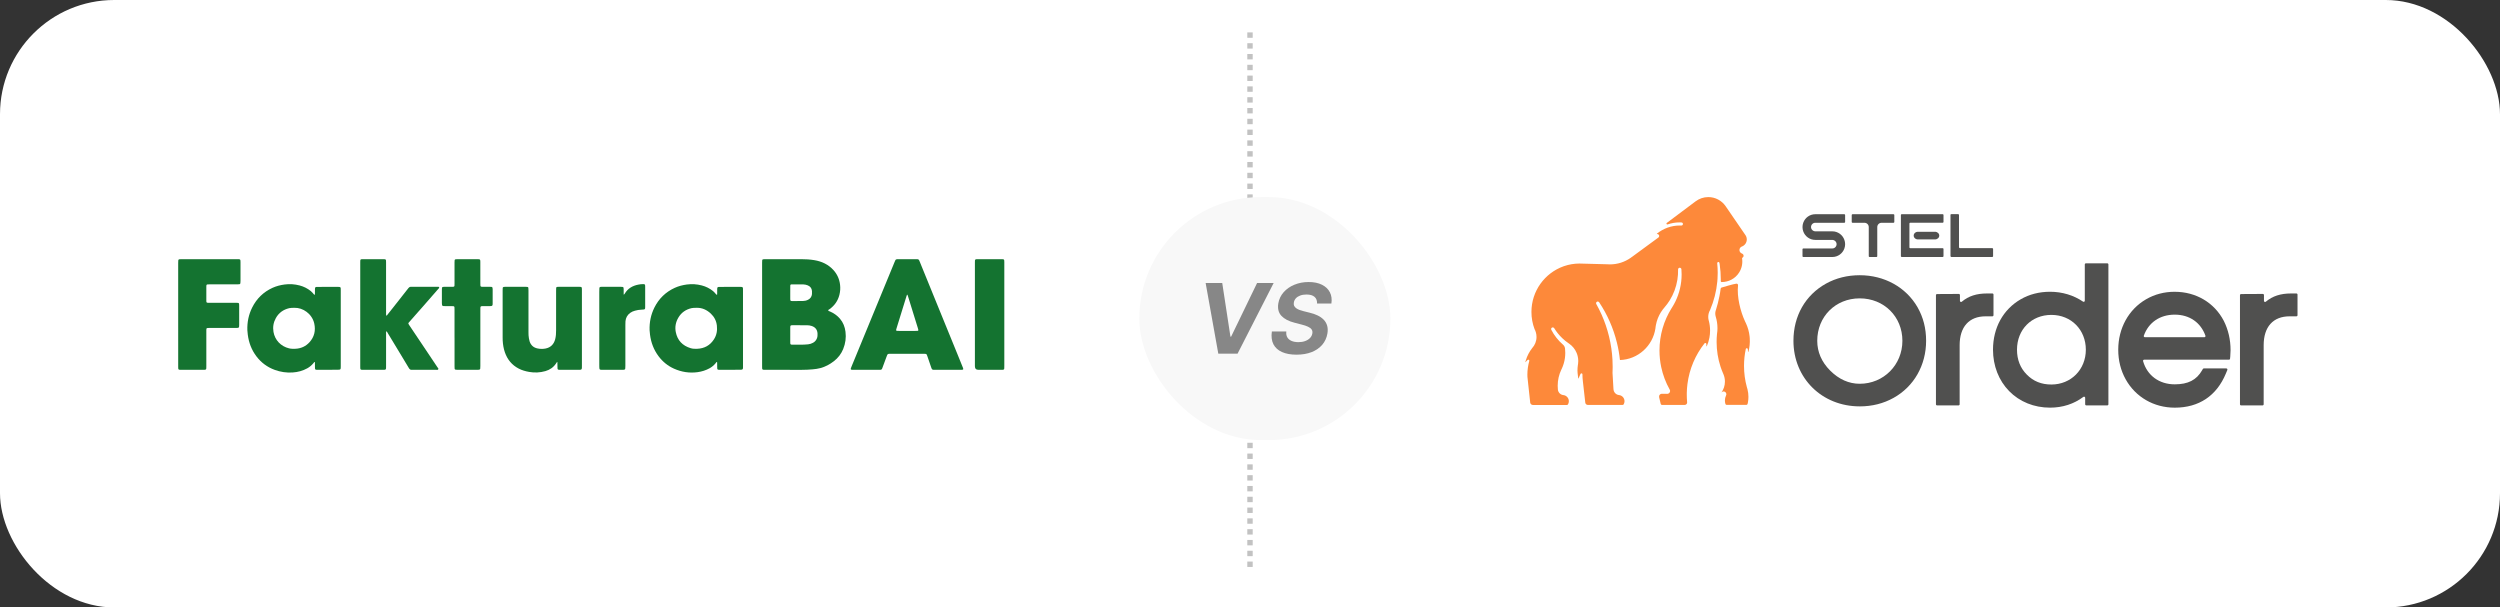 <?xml version="1.0" encoding="UTF-8"?>
<svg xmlns="http://www.w3.org/2000/svg" width="926" height="225" viewBox="0 0 926 225" fill="none">
  <rect x="0" y="0" width="926" height="225" fill="#333333" stroke="none"/>
  <rect width="926" height="225" rx="42.318" fill="white"></rect>
  <path d="M688.838 150.521C674.842 150.521 664.292 140.079 664.292 126.23C664.292 117.042 668.686 109.323 676.343 105.054C680.079 102.986 684.287 101.943 688.842 101.943C697.963 101.943 705.964 106.37 710.243 113.787C712.387 117.549 713.431 121.621 713.431 126.235C713.431 135.279 708.927 143.18 701.379 147.373C697.629 149.464 693.412 150.526 688.842 150.526L688.838 150.521ZM688.838 110.514C679.87 110.514 673.108 117.271 673.108 126.23C673.108 130.36 674.714 134.064 677.873 137.242C681.118 140.496 684.806 142.147 688.838 142.147C697.701 142.147 704.648 135.155 704.648 126.23C704.648 117.305 697.853 110.514 688.838 110.514Z" fill="#50504F"></path>
  <path d="M738.395 109.117C738.395 108.887 738.209 108.7 737.98 108.7H735.989C732.138 108.7 729.165 109.643 726.644 111.758C726.372 111.983 725.963 111.797 725.963 111.443V109.289C725.963 109.059 725.777 108.873 725.543 108.873L717.49 108.916C717.262 108.916 717.076 109.102 717.076 109.332V149.746C717.076 149.976 717.262 150.163 717.49 150.163H725.439C725.667 150.163 725.853 149.976 725.853 149.746V127.862C725.853 121.066 729.355 117.166 735.46 117.166H737.976C738.204 117.166 738.39 116.979 738.39 116.75V109.117H738.395Z" fill="#50504F"></path>
  <path d="M772.209 111.385C772.209 111.715 771.842 111.916 771.565 111.73C768.068 109.351 763.846 108.069 759.338 108.069C755.335 108.069 751.676 109.007 748.464 110.863C741.945 114.625 738.209 121.43 738.209 129.532C738.209 135.485 740.33 140.926 744.18 144.86C748.049 148.818 753.434 150.995 759.338 150.995C763.984 150.995 768.187 149.627 771.689 147.004C771.961 146.798 772.347 146.999 772.347 147.339V149.741C772.347 149.971 772.533 150.158 772.761 150.158H780.538C780.767 150.158 780.953 149.971 780.953 149.741V97.952C780.953 97.722 780.767 97.536 780.538 97.536H772.623C772.394 97.536 772.209 97.722 772.209 97.952V111.385ZM759.824 142.424C756.131 142.424 753.158 141.223 750.723 138.744C748.316 136.327 747.096 133.226 747.096 129.532C747.096 122.062 752.452 116.64 759.829 116.64C767.205 116.64 772.595 122.181 772.595 129.532C772.595 136.883 767.105 142.424 759.829 142.424H759.824Z" fill="#50504F"></path>
  <path d="M805.521 108.073C801.642 108.073 798.064 109.016 794.885 110.868C788.443 114.606 784.597 121.588 784.597 129.537C784.597 133.518 785.517 137.198 787.337 140.477C790.992 147.066 797.787 151 805.521 151C814.48 151 821.032 146.626 824.463 138.352L825.006 137.045C825.12 136.773 824.92 136.466 824.625 136.466H816.29C816.143 136.466 816.005 136.548 815.933 136.677L815.661 137.151C813.598 140.749 810.472 142.357 805.526 142.357C799.722 142.357 795.305 139.05 793.799 133.772C793.723 133.504 793.918 133.231 794.194 133.231H825.597C825.811 133.231 825.988 133.068 826.011 132.853L826.092 132.001C826.164 131.231 826.202 130.46 826.202 129.714C826.202 125.814 825.359 122.157 823.691 118.841C820.184 112.103 813.393 108.078 805.526 108.078L805.521 108.073ZM794.461 124.9C794.18 124.9 793.975 124.617 794.066 124.354C795.791 119.482 800.013 116.544 805.516 116.544C811.02 116.544 815.166 119.482 816.896 124.354C816.991 124.622 816.786 124.904 816.5 124.904H794.457L794.461 124.9Z" fill="#50504F"></path>
  <path d="M848.598 108.7C844.748 108.7 841.775 109.643 839.254 111.758C838.982 111.983 838.573 111.797 838.573 111.443V109.289C838.573 109.059 838.387 108.873 838.153 108.873L830.1 108.916C829.871 108.916 829.686 109.102 829.686 109.332V149.746C829.686 149.976 829.871 150.163 830.1 150.163H838.048C838.277 150.163 838.463 149.976 838.463 149.746V127.862C838.463 121.066 841.965 117.166 848.07 117.166H850.585C850.814 117.166 851 116.979 851 116.75V109.117C851 108.887 850.814 108.7 850.585 108.7H848.594H848.598Z" fill="#50504F"></path>
  <path d="M707.25 82.796V91.64C707.25 91.798 707.379 91.927 707.536 91.927H719.587C719.744 91.927 719.873 92.056 719.873 92.214V94.894C719.873 95.052 719.744 95.181 719.587 95.181H704.376C704.219 95.181 704.091 95.052 704.091 94.894V79.623C704.091 79.465 704.219 79.336 704.376 79.336H719.587C719.744 79.336 719.873 79.465 719.873 79.623V82.217C719.873 82.375 719.744 82.504 719.587 82.504H707.536C707.379 82.504 707.25 82.633 707.25 82.791V82.796Z" fill="#50504F"></path>
  <path d="M718.299 87.266C718.299 88.051 717.594 88.682 716.722 88.682H710.408C709.536 88.682 708.831 88.046 708.831 87.266C708.831 86.481 709.536 85.849 710.408 85.849H716.722C717.594 85.849 718.299 86.486 718.299 87.266Z" fill="#50504F"></path>
  <path d="M738.242 92.209V94.894C738.242 95.052 738.113 95.181 737.956 95.181H722.746C722.589 95.181 722.46 95.052 722.46 94.803V79.528C722.46 79.456 722.589 79.326 722.746 79.326H725.329C725.486 79.326 725.614 79.456 725.614 79.614V91.568C725.614 91.764 725.772 91.917 725.962 91.917H737.951C738.109 91.917 738.237 92.047 738.237 92.204L738.242 92.209Z" fill="#50504F"></path>
  <path d="M670.805 84.131C670.82 85.002 671.563 85.687 672.435 85.687H678.696C680.76 85.687 682.513 87.012 683.161 88.86C683.338 89.357 683.433 89.888 683.433 90.444C683.433 90.999 683.338 91.535 683.161 92.028C682.513 93.875 680.76 95.196 678.696 95.196H667.932C667.775 95.196 667.646 95.067 667.646 94.909V92.315C667.646 92.157 667.775 92.028 667.932 92.028H678.696C679.578 92.028 680.288 91.3 680.274 90.415C680.259 89.544 679.511 88.86 678.644 88.86H672.383C670.319 88.86 668.566 87.534 667.918 85.687C667.741 85.194 667.646 84.658 667.646 84.103C667.646 83.548 667.741 83.012 667.918 82.519C668.566 80.671 670.319 79.346 672.383 79.346H683.147C683.304 79.346 683.433 79.475 683.433 79.633V82.227C683.433 82.385 683.304 82.514 683.147 82.514H672.383C671.501 82.514 670.791 83.237 670.805 84.127V84.131Z" fill="#50504F"></path>
  <path d="M701.655 79.638V82.231C701.655 82.389 701.526 82.519 701.369 82.519H696.918C696.046 82.519 695.341 83.227 695.341 84.103V94.908C695.341 95.066 695.212 95.195 695.055 95.195H692.472C692.315 95.195 692.187 95.066 692.187 94.908V84.103C692.187 83.227 691.481 82.519 690.609 82.519H686.163C686.006 82.519 685.877 82.389 685.877 82.231V79.638C685.877 79.48 686.006 79.35 686.163 79.35H701.374C701.531 79.35 701.66 79.48 701.66 79.638H701.655Z" fill="#50504F"></path>
  <path d="M647.275 144.224C647.499 145.109 647.618 146.037 647.618 146.995C647.618 147.679 647.556 148.349 647.437 148.995C647.423 149.071 647.413 149.148 647.399 149.22C647.37 149.363 647.332 149.507 647.289 149.65C647.227 149.842 647.046 149.971 646.846 149.971H639.546C639.346 149.971 639.16 149.842 639.103 149.646C638.974 149.239 638.903 148.799 638.903 148.349C638.903 147.684 639.055 147.052 639.322 146.492C639.322 146.492 639.322 146.487 639.322 146.482C639.398 146.339 639.441 146.176 639.441 146.004C639.441 145.434 638.95 144.965 638.383 144.985C638.073 144.999 637.797 145.152 637.616 145.387C638.431 144.243 638.912 142.845 638.912 141.333C638.912 140.395 638.726 139.5 638.393 138.687C638.355 138.591 638.316 138.5 638.274 138.409C638.274 138.409 638.274 138.4 638.269 138.395C637.93 137.624 637.63 136.835 637.359 136.031C637.325 135.94 637.297 135.849 637.268 135.758C636.334 132.887 635.834 129.819 635.834 126.637C635.834 125.68 635.877 124.737 635.967 123.804C635.967 123.804 635.967 123.804 635.967 123.799C636.034 123.402 636.082 122.995 636.11 122.588C636.139 122.244 636.148 121.889 636.148 121.535C636.148 120.047 635.92 118.611 635.496 117.262C635.496 117.257 635.496 117.252 635.496 117.243C635.391 116.893 635.333 116.525 635.333 116.142C635.333 115.817 635.376 115.496 635.453 115.194C635.505 115.046 635.553 114.893 635.6 114.745C635.6 114.745 635.6 114.74 635.6 114.735C635.862 113.926 636.096 113.108 636.301 112.28C636.692 110.71 637.135 108.638 637.316 107.006C637.344 106.714 637.573 106.485 637.859 106.451H637.878C637.878 106.451 642.143 105.159 643.158 105.068C643.344 105.049 643.53 105.116 643.644 105.264C643.72 105.365 643.768 105.489 643.768 105.628C643.768 105.647 643.768 105.666 643.768 105.69C643.291 109.94 644.654 115.343 646.351 119.013C646.374 119.061 646.398 119.114 646.422 119.166C646.513 119.358 646.608 119.554 646.703 119.745C647.399 121.243 647.866 122.875 648.052 124.603C648.076 124.828 648.095 125.053 648.109 125.278C648.223 127.01 648.042 128.69 647.618 130.279C647.618 130.279 647.618 130.288 647.618 130.293C647.604 130.322 647.58 130.341 647.547 130.341C647.504 130.341 647.47 130.307 647.47 130.264C647.451 129.958 647.418 129.652 647.385 129.345C647.385 129.302 647.375 129.259 647.361 129.221C647.308 129.077 647.17 128.972 647.008 128.972C646.846 128.972 646.694 129.082 646.651 129.24C646.651 129.259 646.641 129.274 646.636 129.293C646.208 131.303 645.984 133.389 645.984 135.523C645.984 138.261 646.355 140.912 647.046 143.424C647.122 143.697 647.199 143.97 647.285 144.238L647.275 144.224Z" fill="#FD893A"></path>
  <path d="M644.297 92.611C644.297 92.822 644.34 93.018 644.426 93.195C644.445 93.238 644.469 93.281 644.492 93.324H644.497C644.664 93.607 644.921 93.817 645.226 93.922C645.24 93.922 645.255 93.932 645.264 93.937C645.588 94.052 645.822 94.368 645.822 94.731C645.822 95.038 645.66 95.306 645.417 95.454C645.402 95.459 645.388 95.468 645.374 95.473C645.307 95.516 645.264 95.593 645.264 95.679C645.264 95.693 645.264 95.707 645.269 95.722V95.731C645.531 97.464 645.198 99.297 644.197 100.9C642.753 103.216 640.261 104.484 637.721 104.47C637.716 104.47 637.707 104.47 637.702 104.47C637.688 104.47 637.678 104.47 637.664 104.47C637.497 104.451 637.368 104.312 637.368 104.14C637.373 103.896 637.378 103.647 637.378 103.403C637.378 101.599 637.245 99.828 636.992 98.081C636.992 98.067 636.987 98.057 636.987 98.043C636.954 97.832 636.92 97.622 636.887 97.416C636.887 97.416 636.887 97.378 636.878 97.363C636.825 97.138 636.592 96.985 636.339 97.062C636.163 97.119 636.058 97.287 636.058 97.473C636.058 97.478 636.058 97.488 636.058 97.497C636.177 98.665 636.239 99.847 636.239 101.043C636.239 101.776 636.22 102.508 636.168 103.23C636.149 103.585 636.12 103.934 636.087 104.283C635.748 107.959 634.829 111.49 633.418 114.812V114.816C632.984 115.568 632.732 116.439 632.732 117.367C632.732 117.764 632.775 118.152 632.865 118.525C632.894 118.645 632.927 118.764 632.961 118.879C633.256 120.018 633.413 121.219 633.413 122.454C633.413 123.359 633.328 124.239 633.166 125.096C632.961 126.196 632.627 127.254 632.184 128.249C632.17 128.273 632.146 128.293 632.117 128.293C632.074 128.293 632.041 128.259 632.041 128.216C632.065 127.934 632.06 127.656 632.031 127.378C632.031 127.364 632.031 127.35 632.022 127.335C631.989 127.163 631.836 127.034 631.655 127.034C631.541 127.034 631.441 127.087 631.364 127.163C631.36 127.177 631.345 127.187 631.336 127.201C627.986 131.456 625.732 136.629 625.022 142.286C624.888 143.343 624.807 144.42 624.788 145.511C624.784 145.726 624.784 145.937 624.784 146.152C624.784 147.062 624.822 147.956 624.898 148.847C624.898 148.88 624.903 148.909 624.908 148.942C624.908 148.947 624.908 148.957 624.908 148.961C624.912 149.004 624.917 149.048 624.917 149.086C624.917 149.574 624.522 149.985 624.016 149.985H615.587C615.372 149.985 615.182 149.837 615.134 149.627L614.539 147.129C614.51 146.985 614.505 146.837 614.543 146.664C614.643 146.186 615.072 145.851 615.558 145.851H615.596L617.502 145.879C617.502 145.879 617.541 145.879 617.56 145.879H617.588C618.151 145.865 618.603 145.401 618.603 144.827C618.603 144.659 618.565 144.496 618.489 144.353C618.479 144.329 618.47 144.31 618.451 144.291C617.007 141.726 615.94 138.921 615.311 135.959C614.891 133.978 614.672 131.925 614.672 129.819C614.672 124.1 616.297 118.76 619.104 114.242C619.104 114.242 619.104 114.237 619.108 114.232C619.223 114.06 619.332 113.888 619.442 113.711C619.442 113.711 619.456 113.682 619.461 113.673C619.866 113.022 620.233 112.352 620.571 111.663C622.044 108.633 622.873 105.231 622.873 101.632C622.873 101.015 622.844 100.402 622.797 99.794C622.797 99.751 622.797 99.718 622.787 99.68C622.735 99.388 622.482 99.168 622.177 99.168C621.839 99.168 621.558 99.445 621.558 99.79C621.591 101.058 621.51 102.345 621.3 103.642C620.848 106.427 619.861 108.988 618.465 111.237C617.884 112.175 617.231 113.055 616.516 113.874C615.534 114.993 614.739 116.271 614.162 117.669C614.134 117.74 614.105 117.803 614.076 117.87C614.029 117.994 613.981 118.118 613.938 118.243C613.705 118.874 613.514 119.54 613.381 120.214C613.333 120.444 613.295 120.674 613.257 120.908C613.223 121.148 613.195 121.387 613.171 121.626C612.199 128.125 606.719 133.14 600.029 133.356C599.8 131.159 599.423 129.001 598.899 126.9C597.575 121.516 595.335 116.491 592.357 112.007C592.357 112.007 592.352 111.998 592.352 111.993C592.333 111.969 592.319 111.945 592.3 111.921C592.3 111.916 592.29 111.907 592.285 111.907C592.138 111.73 591.899 111.634 591.637 111.701C591.413 111.763 591.232 111.955 591.194 112.189C591.165 112.342 591.194 112.481 591.256 112.601C591.256 112.601 591.261 112.61 591.266 112.615C594.063 117.606 595.988 123.148 596.841 129.049C597.036 130.408 597.174 131.781 597.255 133.174C597.308 134.093 597.332 135.016 597.332 135.949C597.332 136.682 597.313 137.409 597.279 138.136L597.575 143.252C597.584 143.468 597.594 143.683 597.613 143.893C597.622 144.027 597.637 144.161 597.651 144.291C597.651 144.329 597.656 144.367 597.665 144.406C597.818 145.406 598.623 146.2 599.633 146.325C600.801 146.425 601.72 147.411 601.72 148.607C601.72 149.028 601.606 149.43 601.406 149.765C601.325 149.909 601.172 149.99 601.01 149.99H588.154C587.654 149.99 587.239 149.612 587.182 149.129V149.091L586.281 141.099V141.056C586.186 140.314 586.138 139.558 586.138 138.787V138.668C586.138 138.467 585.981 138.294 585.776 138.29C585.681 138.29 585.605 138.304 585.524 138.376C585.3 138.581 584.747 140.118 584.737 140.146C584.723 140.18 584.699 140.204 584.666 140.204C584.637 140.204 584.604 140.185 584.599 140.161C584.59 140.127 584.294 138.246 584.294 137.261C584.294 136.586 584.342 135.921 584.437 135.27V135.26C584.47 135.107 584.494 134.954 584.513 134.801C584.556 134.452 584.585 134.102 584.585 133.748C584.585 133.662 584.585 133.581 584.58 133.499C584.551 132.533 584.347 131.604 583.999 130.757C583.417 129.345 582.44 128.139 581.206 127.288C581.13 127.235 581.054 127.182 580.973 127.13C580.148 126.57 579.372 125.938 578.657 125.249C577.518 124.163 576.522 122.928 575.688 121.578C575.683 121.564 575.674 121.554 575.669 121.54C575.541 121.349 575.312 121.234 575.059 121.272C574.797 121.31 574.583 121.526 574.545 121.789C574.526 121.909 574.545 122.019 574.583 122.119C574.597 122.153 574.607 122.172 574.621 122.196C575.693 124.268 577.151 126.11 578.895 127.623C579.286 127.948 579.562 128.403 579.662 128.919C579.677 129.025 579.686 129.13 579.701 129.24V129.25C579.753 129.728 579.777 130.216 579.777 130.714C579.777 131.374 579.734 132.02 579.643 132.652C579.448 134.05 579.043 135.38 578.466 136.61C578.462 136.619 578.457 136.629 578.452 136.639C578.395 136.749 578.342 136.863 578.285 136.978C577.442 138.768 576.97 140.768 576.97 142.874C576.97 143.305 576.989 143.736 577.032 144.157C577.032 144.233 577.046 144.315 577.056 144.391C577.056 144.406 577.056 144.41 577.056 144.425C577.213 145.434 578.033 146.224 579.052 146.339H579.072C580.215 146.463 581.101 147.44 581.101 148.617C581.101 149.038 580.987 149.44 580.787 149.775C580.706 149.919 580.549 150 580.391 150H567.792C567.302 150 566.892 149.651 566.792 149.186L566.773 148.985V148.971L566.015 141.97V141.96L565.758 139.572V139.558C565.743 139.299 565.739 139.046 565.739 138.787C565.739 137.036 565.986 135.337 566.444 133.734C566.458 133.681 566.496 133.399 566.31 133.284C566.063 133.102 565.762 133.38 565.739 133.403C565.5 133.595 565.291 133.834 565.133 134.102C565.119 134.121 565.095 134.136 565.071 134.136C565.033 134.136 565 134.102 565 134.059C565 134.05 565 134.04 565.005 134.03C565.081 133.844 565.11 133.638 565.172 133.442C565.686 131.752 566.491 130.24 567.521 128.934C567.521 128.934 567.526 128.934 567.526 128.929C568.517 127.838 569.127 126.393 569.127 124.799C569.127 124.182 569.036 123.588 568.865 123.028C568.745 122.631 568.588 122.248 568.393 121.889C567.649 119.923 567.244 117.783 567.244 115.553C567.244 107.767 572.186 101.144 579.086 98.66C579.176 98.632 579.267 98.598 579.357 98.564C581.116 97.962 582.998 97.631 584.956 97.617H585.219L585.223 97.622L586.224 97.65C586.224 97.65 586.267 97.65 586.291 97.65L595.225 97.885C595.588 97.914 595.954 97.928 596.321 97.928C599.152 97.928 601.782 97.047 603.946 95.54L603.96 95.531C604.141 95.406 604.322 95.272 604.503 95.133H604.517L610.04 91.08L614.243 88.003L614.3 87.96C614.467 87.826 614.567 87.62 614.567 87.39C614.567 87.084 614.348 86.821 614.057 86.716C613.9 86.658 613.848 86.663 613.776 86.672C613.738 86.672 613.705 86.634 613.705 86.596C613.705 86.577 613.709 86.558 613.724 86.543C616.063 84.653 619.013 83.528 622.215 83.528C622.392 83.528 622.563 83.528 622.735 83.543C622.754 83.543 622.773 83.543 622.792 83.543H622.797C623.03 83.543 623.244 83.399 623.326 83.184C623.464 82.801 623.211 82.442 622.863 82.399C622.839 82.399 622.816 82.399 622.792 82.394H622.787C622.563 82.38 622.344 82.375 622.115 82.375C620.557 82.375 619.061 82.643 617.665 83.131C617.631 83.141 617.603 83.145 617.569 83.145C617.393 83.145 617.25 83.002 617.25 82.825C617.25 82.724 617.298 82.638 617.369 82.576L617.398 82.557L628.081 74.555H628.086C629.392 73.574 631.007 73 632.756 73C635.381 73 637.702 74.302 639.117 76.293V76.302L639.26 76.503L646.532 87.113C646.837 87.562 647.008 88.103 647.008 88.687C647.008 89.879 646.27 90.898 645.221 91.305C645.202 91.31 645.188 91.319 645.169 91.324C645.164 91.324 645.159 91.324 645.155 91.324C644.645 91.53 644.287 92.027 644.287 92.611H644.297Z" fill="#FD893A"></path>
  <path d="M613.976 118.224C613.747 118.855 613.566 119.511 613.428 120.186C613.428 120.186 613.418 120.191 613.414 120.195C613.547 119.521 613.738 118.86 613.971 118.224H613.976Z" fill="#FD893A"></path>
  <g clip-path="url(#clip0_413_2409)">
    <path d="M282.284 116.499C282.284 110.122 282.284 103.745 282.284 97.368C282.284 97.066 282.286 96.762 282.315 96.462C282.34 96.195 282.479 96.061 282.74 96.031C282.964 96.007 283.191 96.003 283.417 96.003C287.878 96.003 292.339 96.008 296.802 96C298.416 95.997 300.023 96.097 301.609 96.358C304.393 96.817 306.827 97.959 308.718 100.044C310.122 101.592 310.918 103.422 311.161 105.472C311.312 106.738 311.229 107.994 310.912 109.233C310.349 111.427 309.122 113.184 307.254 114.523C307.076 114.65 306.767 114.729 306.781 114.952C306.798 115.235 307.14 115.249 307.362 115.344C308.832 115.976 310.11 116.862 311.139 118.07C312.329 119.468 312.944 121.108 313.171 122.885C313.451 125.079 313.157 127.209 312.322 129.27C311.59 131.08 310.423 132.578 308.874 133.783C307.384 134.941 305.742 135.839 303.884 136.334C302.953 136.581 302.003 136.718 301.048 136.8C299.699 136.916 298.348 136.994 296.99 136.989C292.558 136.972 288.124 136.982 283.69 136.982C283.407 136.982 283.123 136.987 282.844 136.964C282.471 136.932 282.332 136.802 282.303 136.454C282.279 136.154 282.284 135.85 282.284 135.548C282.284 129.199 282.284 122.848 282.284 116.499ZM292.707 124.03C292.707 124.936 292.707 125.841 292.707 126.747C292.707 126.939 292.712 127.132 292.738 127.321C292.761 127.505 292.894 127.605 293.077 127.638C293.16 127.653 293.244 127.661 293.329 127.66C295.329 127.633 297.333 127.759 299.331 127.539C299.991 127.467 300.596 127.267 301.165 126.953C301.855 126.574 302.326 126.013 302.604 125.289C302.818 124.734 302.836 124.162 302.814 123.584C302.762 122.145 301.989 121.154 300.579 120.723C300.065 120.566 299.54 120.477 298.997 120.476C297.192 120.471 295.387 120.461 293.582 120.456C293.414 120.456 293.243 120.469 293.078 120.495C292.895 120.525 292.768 120.641 292.741 120.819C292.712 121.009 292.709 121.202 292.709 121.393C292.705 122.271 292.709 123.15 292.709 124.028L292.707 124.03ZM292.712 108.436C292.712 108.436 292.709 108.436 292.707 108.436C292.707 109.149 292.707 109.861 292.707 110.574C292.707 110.766 292.71 110.959 292.732 111.148C292.753 111.328 292.865 111.449 293.051 111.482C293.161 111.501 293.275 111.508 293.387 111.508C294.711 111.508 296.034 111.521 297.358 111.497C298.038 111.483 298.697 111.343 299.309 111.03C300.177 110.586 300.658 109.886 300.753 108.944C300.791 108.565 300.792 108.175 300.758 107.794C300.667 106.773 300.128 106.058 299.141 105.677C298.64 105.482 298.109 105.365 297.579 105.352C296.143 105.319 294.705 105.324 293.27 105.332C292.838 105.336 292.722 105.458 292.714 105.883C292.7 106.733 292.71 107.583 292.71 108.433L292.712 108.436Z" fill="#147330"></path>
    <path d="M351.073 136.984C349.661 136.984 348.249 136.984 346.836 136.984C346.666 136.984 346.497 136.984 346.327 136.984C345.227 136.979 345.224 136.979 344.885 135.997C344.425 134.669 343.973 133.337 343.515 132.007C343.444 131.799 343.366 131.592 343.283 131.389C343.202 131.192 343.042 131.085 342.829 131.07C342.603 131.054 342.378 131.047 342.152 131.047C338.028 131.047 333.904 131.045 329.78 131.047C328.767 131.047 328.77 131.054 328.414 132.017C327.907 133.388 327.399 134.758 326.89 136.129C326.843 136.258 326.792 136.386 326.743 136.515C326.633 136.802 326.426 136.961 326.106 136.97C325.907 136.977 325.711 136.984 325.512 136.984C322.377 136.984 319.241 136.984 316.107 136.984C315.881 136.984 315.654 136.98 315.43 136.956C315.161 136.924 315.051 136.744 315.135 136.479C315.21 136.243 315.305 136.013 315.4 135.782C320.717 122.871 326.036 109.96 331.35 97.048C331.813 95.926 331.804 96.007 332.95 96.005C335.069 96.002 337.188 96.002 339.306 96.005C340.29 96.005 340.298 96.008 340.662 96.906C343.1 102.885 345.532 108.867 347.97 114.844C350.209 120.339 352.455 125.83 354.694 131.323C355.35 132.933 356.004 134.543 356.652 136.155C356.931 136.852 356.846 136.975 356.072 136.98C354.406 136.99 352.739 136.984 351.072 136.984H351.073ZM335.981 109.084C335.888 109.345 335.818 109.522 335.762 109.703C334.567 113.567 333.372 117.43 332.177 121.294C332.104 121.53 332.028 121.766 331.965 122.005C331.853 122.428 331.943 122.538 332.414 122.561C332.611 122.571 332.809 122.566 333.006 122.566C335.01 122.566 337.011 122.566 339.015 122.566C340.296 122.566 340.325 122.654 339.92 121.354C338.72 117.491 337.528 113.627 336.33 109.764C336.267 109.56 336.242 109.335 335.981 109.084Z" fill="#147330"></path>
    <path d="M126.217 121.616C126.217 126.317 126.217 131.016 126.217 135.716C126.217 135.964 126.217 136.211 126.193 136.457C126.171 136.701 126.029 136.868 125.773 136.904C125.551 136.936 125.324 136.952 125.1 136.954C122.671 136.967 120.244 136.979 117.815 136.982C116.686 136.984 116.664 136.954 116.657 135.888C116.654 135.339 116.651 134.789 116.642 134.24C116.642 134.192 116.61 134.128 116.573 134.103C116.488 134.048 116.415 134.103 116.362 134.167C116.257 134.296 116.164 134.434 116.057 134.563C115.425 135.315 114.684 135.939 113.813 136.423C112.138 137.353 110.321 137.835 108.413 137.964C106.13 138.117 103.909 137.787 101.763 137.003C98.988 135.99 96.734 134.307 94.98 131.992C93.161 129.592 92.149 126.882 91.776 123.934C91.707 123.39 91.639 122.842 91.62 122.294C91.522 119.357 92.091 116.544 93.412 113.902C95.049 110.627 97.549 108.16 100.95 106.609C102.362 105.966 103.86 105.586 105.413 105.377C107.291 105.123 109.13 105.25 110.948 105.723C112.496 106.126 113.893 106.825 115.13 107.824C115.591 108.195 115.945 108.66 116.327 109.101C116.371 109.15 116.486 109.195 116.535 109.173C116.591 109.149 116.64 109.045 116.642 108.975C116.654 108.371 116.649 107.766 116.659 107.162C116.673 106.362 116.751 106.271 117.598 106.268C120.168 106.258 122.737 106.264 125.307 106.264C125.448 106.264 125.59 106.268 125.729 106.288C126.036 106.33 126.175 106.466 126.2 106.774C126.222 107.048 126.217 107.324 126.217 107.598C126.217 112.27 126.217 116.943 126.217 121.616ZM109.023 114.014C108.294 114.028 107.701 114.011 107.119 114.148C104.916 114.669 103.243 115.884 102.168 117.829C101.287 119.425 100.994 121.124 101.297 122.929C101.806 125.952 104.026 128.303 107.08 129.031C107.86 129.217 108.648 129.219 109.435 129.183C111.511 129.088 113.269 128.273 114.635 126.769C116.444 124.777 116.971 122.408 116.406 119.849C115.608 116.23 112.154 113.887 109.021 114.014H109.023Z" fill="#147330"></path>
    <path d="M275.209 121.609C275.209 126.31 275.209 131.009 275.209 135.71C275.209 135.903 275.216 136.096 275.203 136.287C275.169 136.769 275.036 136.895 274.52 136.942C274.379 136.956 274.238 136.954 274.096 136.956C271.64 136.965 269.184 136.979 266.726 136.982C265.685 136.982 265.655 136.941 265.646 135.895C265.643 135.345 265.639 134.796 265.631 134.246C265.631 134.198 265.602 134.134 265.565 134.106C265.482 134.047 265.405 134.098 265.353 134.164C265.231 134.314 265.121 134.476 264.995 134.623C264.375 135.347 263.654 135.957 262.805 136.419C261.434 137.165 259.973 137.63 258.415 137.845C255.362 138.266 252.445 137.8 249.664 136.56C247.333 135.52 245.426 133.953 243.919 131.933C242.136 129.544 241.134 126.859 240.765 123.942C240.695 123.398 240.626 122.85 240.609 122.302C240.511 119.367 241.079 116.552 242.397 113.91C244.033 110.635 246.533 108.167 249.933 106.616C251.345 105.972 252.842 105.591 254.396 105.38C256.274 105.126 258.113 105.251 259.932 105.723C261.48 106.126 262.878 106.824 264.116 107.82C264.577 108.192 264.931 108.655 265.312 109.096C265.356 109.147 265.458 109.187 265.524 109.178C265.617 109.165 265.634 109.063 265.634 108.98C265.639 108.376 265.638 107.771 265.648 107.167C265.661 106.36 265.738 106.271 266.582 106.268C269.151 106.258 271.721 106.263 274.291 106.264C274.431 106.264 274.574 106.268 274.713 106.286C275.021 106.329 275.164 106.464 275.189 106.768C275.211 107.042 275.206 107.317 275.206 107.591C275.206 112.264 275.206 116.936 275.206 121.609H275.209ZM258.025 114.016C257.269 114.023 256.73 114.011 256.205 114.127C254.025 114.608 252.349 115.783 251.247 117.676C250.282 119.331 249.935 121.116 250.31 122.998C250.916 126.058 252.771 128.037 255.818 128.968C256.612 129.211 257.432 129.222 258.249 129.189C260.925 129.082 262.998 127.919 264.427 125.721C265.448 124.153 265.743 122.418 265.531 120.586C265.331 118.85 264.57 117.365 263.3 116.168C261.785 114.735 259.964 113.938 258.025 114.016Z" fill="#147330"></path>
    <path d="M143.081 122.678C142.949 123.015 143.006 123.317 143.005 123.606C143 127.592 143.001 131.578 143.001 135.565C143.001 135.84 143.006 136.116 142.986 136.39C142.954 136.8 142.823 136.931 142.42 136.967C142.223 136.985 142.025 136.982 141.827 136.982C139.426 136.982 137.025 136.985 134.624 136.982C133.457 136.982 133.436 136.96 133.435 135.835C133.435 122.941 133.435 110.048 133.435 97.153C133.435 96.011 133.443 96.003 134.611 96.002C137.04 95.998 139.469 95.998 141.898 96.002C142.947 96.002 142.996 96.046 142.998 97.071C143.001 103.257 143 109.442 143.001 115.628C143.001 115.958 143.003 116.288 143.011 116.618C143.013 116.724 143.001 116.841 143.128 116.903C143.333 116.902 143.389 116.722 143.486 116.6C144.574 115.23 145.661 113.858 146.742 112.483C148.203 110.629 149.659 108.772 151.119 106.916C151.187 106.829 151.259 106.745 151.327 106.657C151.548 106.378 151.827 106.222 152.198 106.233C152.368 106.238 152.537 106.23 152.707 106.23C155.7 106.23 158.694 106.23 161.689 106.23C161.802 106.23 161.916 106.223 162.028 106.233C162.245 106.251 162.53 106.159 162.648 106.38C162.796 106.655 162.509 106.822 162.355 107C160.824 108.764 159.29 110.525 157.748 112.28C155.675 114.641 153.593 116.996 151.517 119.354C151.461 119.416 151.405 119.477 151.353 119.543C151.241 119.685 151.205 119.839 151.305 120.002C151.393 120.144 151.48 120.284 151.571 120.423C153.439 123.208 155.307 125.993 157.175 128.778C158.795 131.195 160.418 133.611 162.03 136.035C162.187 136.271 162.528 136.508 162.314 136.827C162.145 137.078 161.796 136.979 161.521 136.979C158.584 136.984 155.646 136.982 152.709 136.982C152.653 136.982 152.595 136.977 152.539 136.982C152.024 137.025 151.714 136.786 151.461 136.357C150.549 134.806 149.607 133.273 148.676 131.732C146.986 128.935 145.298 126.14 143.606 123.345C143.471 123.121 143.378 122.855 143.079 122.678H143.081Z" fill="#147330"></path>
    <path d="M206.349 134.033C206.192 134.273 206.073 134.454 205.951 134.637C205 136.06 203.664 136.987 202.008 137.459C200.027 138.023 198.01 138.122 195.972 137.754C194.632 137.513 193.333 137.152 192.126 136.523C189.584 135.197 187.931 133.151 187.013 130.516C186.511 129.074 186.277 127.582 186.196 126.066C186.174 125.655 186.177 125.241 186.177 124.828C186.177 119.081 186.177 113.335 186.177 107.589C186.177 107.287 186.18 106.984 186.209 106.684C186.235 106.418 186.374 106.289 186.643 106.26C186.867 106.235 187.094 106.233 187.319 106.233C189.748 106.231 192.177 106.231 194.606 106.233C194.859 106.233 195.115 106.245 195.366 106.276C195.549 106.299 195.683 106.425 195.701 106.603C195.733 106.929 195.747 107.261 195.747 107.589C195.75 112.731 195.752 117.872 195.747 123.013C195.747 123.784 195.764 124.553 195.905 125.313C195.974 125.691 196.045 126.072 196.164 126.437C196.617 127.835 197.564 128.734 199.049 129.056C200.054 129.273 201.081 129.293 202.078 129.093C204.022 128.706 205.163 127.467 205.646 125.633C205.927 124.563 205.975 123.459 205.976 122.36C205.985 117.438 205.98 112.516 205.982 107.594C205.982 107.292 205.982 106.989 206.007 106.688C206.031 106.416 206.16 106.296 206.432 106.261C206.627 106.236 206.827 106.233 207.024 106.233C209.509 106.231 211.995 106.23 214.48 106.233C215.482 106.235 215.535 106.284 215.538 107.259C215.545 109.404 215.54 111.549 215.54 113.693C215.54 120.924 215.54 128.155 215.54 135.386C215.54 135.662 215.547 135.938 215.531 136.211C215.499 136.815 215.374 136.937 214.782 136.975C214.67 136.982 214.557 136.982 214.443 136.982C212.155 136.982 209.867 136.985 207.58 136.982C206.527 136.98 206.495 136.939 206.485 135.908C206.48 135.332 206.466 134.754 206.454 134.179C206.454 134.157 206.424 134.137 206.343 134.033H206.349Z" fill="#147330"></path>
    <path d="M66 116.447C66 110.098 66 103.747 66 97.398C66 97.07 66.01 96.738 66.039 96.411C66.061 96.199 66.205 96.06 66.427 96.037C66.651 96.014 66.878 96.004 67.103 96.004C74.079 96.004 81.053 96.004 88.028 96.004C88.198 96.004 88.368 96.004 88.537 96.019C88.893 96.052 89.025 96.177 89.064 96.542C89.088 96.76 89.086 96.981 89.086 97.2C89.086 99.482 89.088 101.762 89.086 104.044C89.086 104.318 89.071 104.594 89.037 104.866C89.008 105.11 88.85 105.268 88.593 105.29C88.311 105.313 88.028 105.318 87.747 105.32C84.388 105.321 81.026 105.32 77.667 105.323C77.385 105.323 77.102 105.326 76.821 105.353C76.589 105.374 76.475 105.496 76.446 105.727C76.428 105.89 76.426 106.055 76.426 106.22C76.426 107.897 76.426 109.573 76.426 111.251C76.426 111.362 76.424 111.471 76.431 111.581C76.46 112.023 76.55 112.122 76.977 112.149C77.23 112.164 77.485 112.159 77.74 112.159C80.959 112.159 84.177 112.159 87.398 112.16C88.576 112.16 88.588 112.172 88.591 113.301C88.595 115.637 88.595 117.973 88.591 120.31C88.59 121.418 88.532 121.473 87.394 121.474C84.176 121.478 80.957 121.474 77.736 121.474C77.511 121.474 77.284 121.468 77.058 121.481C76.533 121.509 76.45 121.598 76.429 122.143C76.423 122.334 76.426 122.527 76.426 122.72C76.426 126.98 76.426 131.241 76.426 135.503C76.426 135.804 76.431 136.108 76.409 136.408C76.38 136.809 76.251 136.926 75.828 136.968C75.66 136.984 75.489 136.983 75.319 136.983C72.58 136.983 69.841 136.986 67.102 136.983C66.058 136.983 66.005 136.93 66.003 135.908C66 129.421 66 122.935 66 116.447Z" fill="#147330"></path>
    <path d="M168.354 125.13C168.354 121.613 168.354 118.095 168.354 114.577C168.354 114.303 168.349 114.028 168.325 113.754C168.308 113.574 168.184 113.449 167.999 113.425C167.776 113.397 167.55 113.391 167.325 113.389C166.506 113.386 165.687 113.389 164.869 113.386C164.643 113.386 164.416 113.379 164.192 113.359C163.942 113.336 163.77 113.199 163.731 112.952C163.697 112.736 163.672 112.515 163.672 112.297C163.669 110.62 163.664 108.944 163.677 107.268C163.686 106.283 163.742 106.238 164.73 106.233C165.577 106.228 166.423 106.233 167.271 106.232C167.469 106.232 167.667 106.235 167.864 106.22C168.199 106.194 168.32 106.083 168.343 105.765C168.362 105.519 168.355 105.27 168.355 105.024C168.355 102.414 168.355 99.802 168.357 97.191C168.357 96.918 168.367 96.642 168.399 96.37C168.42 96.19 168.554 96.073 168.737 96.046C168.932 96.018 169.13 96.007 169.327 96.007C171.867 96.003 174.408 96.002 176.949 96.007C177.837 96.008 177.914 96.079 177.915 96.954C177.924 99.62 177.919 102.285 177.92 104.951C177.92 105.199 177.915 105.446 177.934 105.692C177.964 106.1 178.08 106.2 178.524 106.225C178.72 106.237 178.919 106.232 179.117 106.232C179.907 106.232 180.698 106.232 181.488 106.233C181.685 106.233 181.883 106.245 182.078 106.268C182.266 106.289 182.387 106.413 182.422 106.585C182.461 106.771 182.482 106.966 182.482 107.156C182.485 108.914 182.492 110.673 182.482 112.432C182.477 113.277 182.366 113.373 181.495 113.384C180.705 113.394 179.914 113.387 179.124 113.387C178.954 113.387 178.785 113.384 178.615 113.392C178.047 113.422 177.954 113.516 177.929 114.097C177.919 114.344 177.924 114.592 177.924 114.839C177.924 121.738 177.924 128.635 177.922 135.533C177.922 135.862 177.91 136.192 177.88 136.52C177.856 136.768 177.69 136.918 177.437 136.946C177.214 136.971 176.986 136.98 176.763 136.98C174.335 136.982 171.906 136.984 169.479 136.98C169.227 136.98 168.972 136.962 168.723 136.924C168.545 136.896 168.416 136.771 168.399 136.589C168.374 136.317 168.364 136.042 168.362 135.768C168.36 132.222 168.362 128.678 168.362 125.132L168.354 125.13Z" fill="#147330"></path>
    <path d="M361.103 116.504C361.103 110.153 361.103 103.803 361.103 97.452C361.103 97.15 361.098 96.847 361.121 96.546C361.15 96.178 361.281 96.053 361.64 96.02C361.837 96.002 362.035 96.003 362.233 96.003C365.115 96.003 367.995 96 370.876 96.003C371.949 96.003 371.985 96.043 371.998 97.053C372.002 97.328 371.998 97.602 371.998 97.878C371.998 110.386 371.998 122.895 371.998 135.405C371.998 135.761 372.002 136.121 371.975 136.475C371.951 136.784 371.802 136.926 371.498 136.961C371.275 136.985 371.047 136.984 370.822 136.984C368.025 136.984 365.23 136.985 362.433 136.984C361.547 136.984 361.104 136.536 361.103 135.641C361.103 129.262 361.103 122.885 361.103 116.506V116.504Z" fill="#147330"></path>
    <path d="M231.008 109.142C231.288 109.04 231.346 108.875 231.427 108.738C232.547 106.84 234.29 105.837 236.441 105.421C237.078 105.298 237.721 105.202 238.375 105.241C238.805 105.268 238.922 105.373 238.96 105.788C238.977 105.979 238.975 106.172 238.975 106.363C238.975 108.754 238.975 111.145 238.975 113.536C238.975 113.729 238.978 113.922 238.96 114.112C238.927 114.46 238.805 114.592 238.436 114.645C238.158 114.683 237.873 114.696 237.592 114.701C236.766 114.714 235.966 114.876 235.175 115.087C234.544 115.255 233.948 115.504 233.422 115.89C232.371 116.663 231.795 117.699 231.676 118.969C231.635 119.406 231.641 119.847 231.641 120.288C231.639 125.371 231.641 130.455 231.637 135.538C231.637 135.867 231.624 136.197 231.591 136.525C231.568 136.772 231.403 136.921 231.149 136.952C230.954 136.975 230.756 136.984 230.557 136.984C228.073 136.985 225.589 136.989 223.104 136.984C222.076 136.982 222.009 136.911 221.982 135.906C221.974 135.576 221.974 135.246 221.974 134.916C221.974 126.013 221.974 117.11 221.974 108.206C221.974 107.74 221.972 107.271 222.004 106.806C222.033 106.392 222.171 106.276 222.582 106.245C222.75 106.231 222.921 106.235 223.091 106.235C225.349 106.235 227.608 106.235 229.866 106.235C230.118 106.235 230.374 106.246 230.625 106.276C230.807 106.299 230.935 106.423 230.963 106.601C230.995 106.817 231.005 107.038 231.008 107.258C231.013 107.862 231.01 108.464 231.01 109.142H231.008Z" fill="#147330"></path>
  </g>
  <path d="M463 12V212" stroke="#C2C2C2" stroke-width="2" stroke-dasharray="2 2"></path>
  <rect x="422" y="73" width="93" height="90" rx="45" fill="#F8F8F8"></rect>
  <path d="M452.716 104.818L455.759 124.71H456.001L465.628 104.818H471.764L458.392 131H451.259L446.567 104.818H452.716ZM487.84 112.425C487.883 111.359 487.572 110.537 486.907 109.957C486.251 109.378 485.258 109.088 483.928 109.088C483.025 109.088 482.241 109.216 481.576 109.472C480.911 109.719 480.379 110.064 479.978 110.507C479.586 110.942 479.343 111.445 479.249 112.016C479.156 112.484 479.185 112.893 479.339 113.243C479.501 113.592 479.752 113.895 480.093 114.151C480.442 114.398 480.856 114.615 481.333 114.803C481.81 114.982 482.317 115.135 482.854 115.263L485.104 115.825C486.204 116.081 487.192 116.422 488.07 116.848C488.957 117.274 489.698 117.798 490.295 118.42C490.9 119.043 491.326 119.776 491.573 120.619C491.82 121.463 491.854 122.43 491.675 123.521C491.403 125.124 490.768 126.513 489.771 127.689C488.773 128.857 487.465 129.764 485.846 130.412C484.227 131.051 482.352 131.371 480.221 131.371C478.107 131.371 476.322 131.047 474.864 130.399C473.407 129.751 472.346 128.793 471.681 127.523C471.025 126.244 470.829 124.663 471.093 122.78H476.45C476.356 123.658 476.484 124.391 476.833 124.979C477.191 125.558 477.724 125.997 478.431 126.295C479.138 126.585 479.969 126.73 480.924 126.73C481.87 126.73 482.71 126.594 483.442 126.321C484.184 126.048 484.785 125.669 485.245 125.183C485.705 124.697 485.987 124.139 486.089 123.509C486.191 122.92 486.102 122.426 485.82 122.026C485.539 121.625 485.087 121.284 484.465 121.003C483.852 120.713 483.089 120.457 482.177 120.236L479.441 119.52C477.327 118.983 475.729 118.143 474.647 117.001C473.565 115.859 473.177 114.321 473.484 112.386C473.756 110.801 474.417 109.416 475.465 108.232C476.522 107.038 477.852 106.114 479.454 105.457C481.065 104.793 482.825 104.46 484.734 104.46C486.677 104.46 488.317 104.797 489.656 105.47C490.994 106.135 491.969 107.064 492.583 108.257C493.197 109.45 493.384 110.839 493.146 112.425H487.84Z" fill="#878787"></path>
  <defs>
    <clipPath id="clip0_413_2409">
      <rect width="306" height="42" fill="white" transform="translate(66 96)"></rect>
    </clipPath>
  </defs>
</svg>
